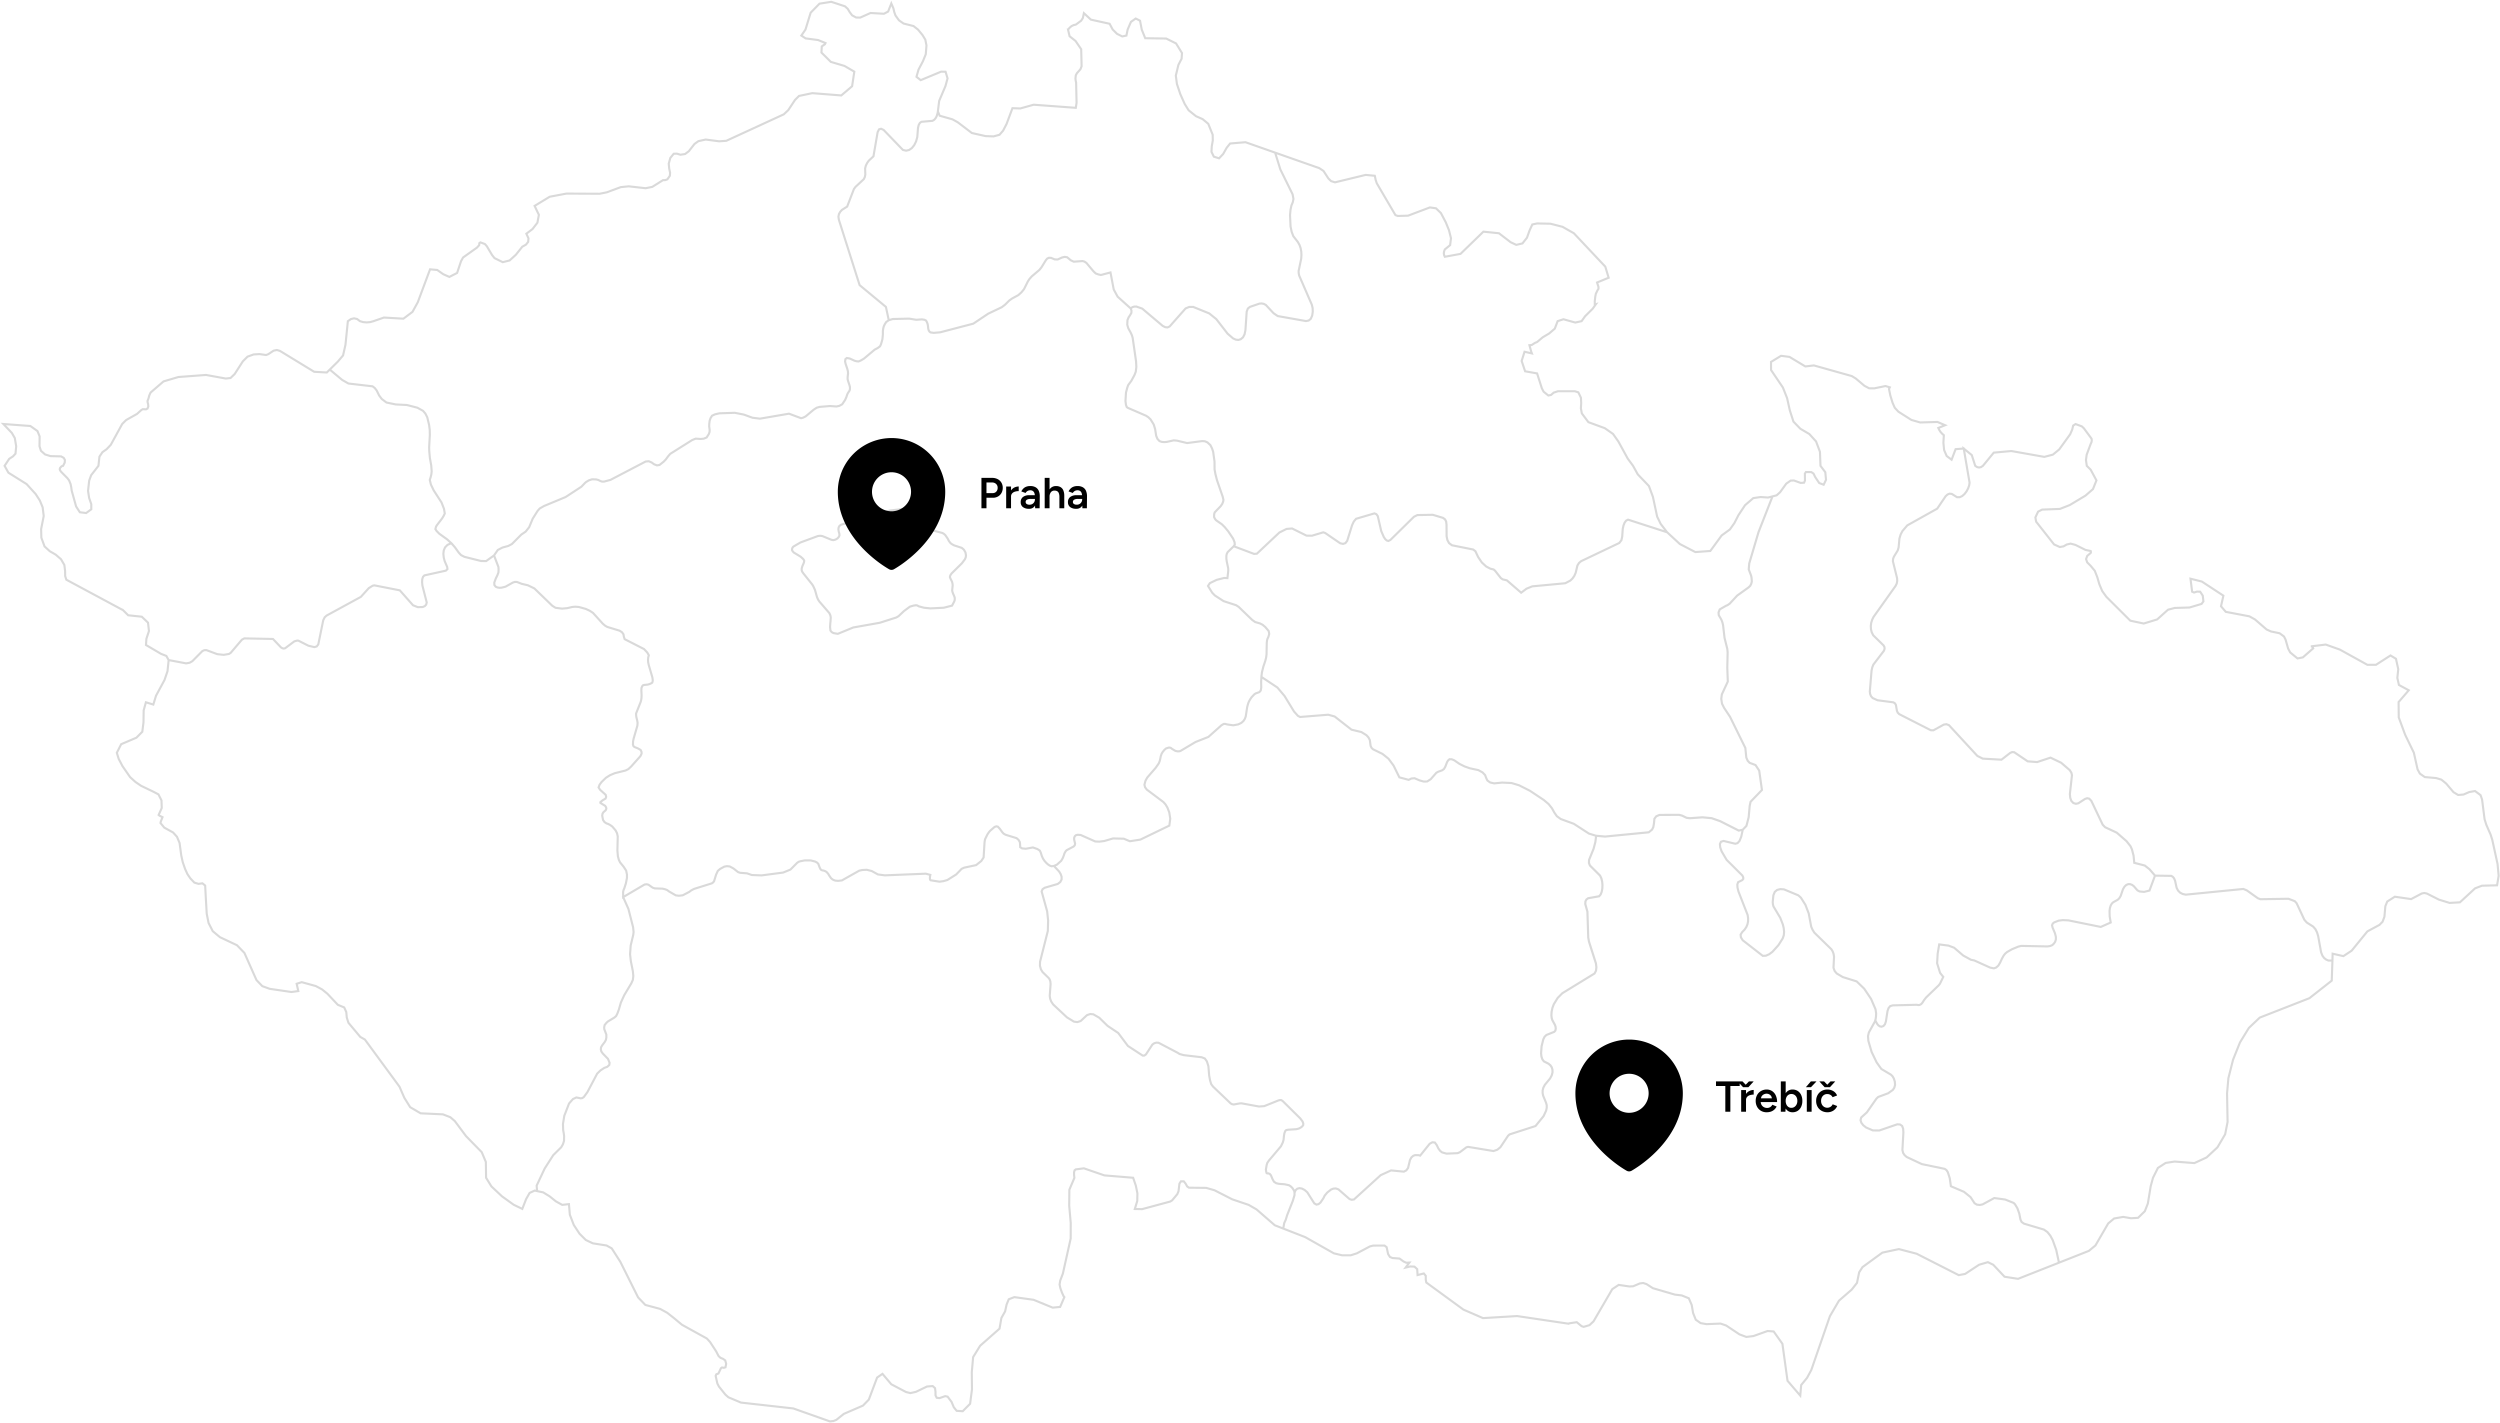 <svg xmlns="http://www.w3.org/2000/svg" xmlns:xlink="http://www.w3.org/1999/xlink" width="1267.636" height="721.428" viewBox="0 0 1267.636 721.428">
  <defs>
    <clipPath id="clip-path">
      <rect id="Rectangle_1" data-name="Rectangle 1" width="1267.636" height="721.428" fill="none" stroke="#d9d9d9" stroke-width="1"/>
    </clipPath>
  </defs>
  <g id="map" transform="translate(-326.182 -179.286)">
    <g id="Group_2" data-name="Group 2" transform="translate(326.182 179.286)">
      <g id="Group_1" data-name="Group 1" clip-path="url(#clip-path)">
        <path id="Path_1" data-name="Path 1" d="M808.986,423.607l-.415,3.2-.875,3.339-2.327,5.753-.034,1.509.482,1.255,5.148,5.131.658,1.4.407,1.659.157,1.789-.083,1.776-.312,1.622-.534,1.332-.744.9-5.6,1.007-.855.643-.515.959-.074,1.341,1.086,3.854.419,13.125.374,2.07,3.523,11.056.231,1.982-.2,1.731-.744,1.4-16.324,10-2.361,2.387-1.964,3.195-.692,1.838-.415,1.964-.11,1.784.144,1.377.324,1.074,1.32,2.42.309.876.119,1.073-.215.98-.575.618-3.948,1.58-.905.866-.674,1.332-.867,3.508-.271,3.606.188,1.624.461,1.382.773,1.053,2.331,1.19.975.811.69,1.038.37,1.228.009,1.377-.4,1.491-.835,1.565L783,549.836l-.784,1.474-.358,1.4-.016,1.336.25,1.285L783.6,559l.338,1.25-.009,1.329-.3,1.378-1.3,2.805-4.083,5.016-13.166,4.248-.764.693-3.87,5.783-1.558,1.273-1.941.684-12.907-2.126-.835.22-3.331,2.509-1.159.469-5.608.236-2.242-.631-.978-.781-.9-1.208-.822-1.718-.967-1.305-1.238-.115-1.386.762-4.831,6.013-.777-.235-1.764-.031-.987.37-.913.8-.728,1.352-.95,4.007-.921,1.229-1.213.626L705,593.275l-5.263,2.406L686.2,608l-1.16.159-1.09-.365-5.616-4.9-1.308-.476-1.27.075-1.185.476-1.961,1.554-1.3,1.578-.592,1.236-1.513,2.239-.979.8-1.061.229-1.093-.62-3.532-5.6-1.369-1.2-1.366-.71-1.274-.217-1.106.289-.856.789-.526,1.3-.173-1.008-.929-1.466-.842-.811-.9-.574-2.187-.473-2.961-.235-1.3-.295-1.16-.8-.7-1.272-.81-1.934-.58-.7-.641-.267h-.589l-.349-.124-.251-.722-.152-1.165.4-2.286.349-1.106.795-1.136,6.089-7.213.929-1.9.408-1.393.2-2.045.206-1.255.436-1.143.493-.486.983-.186,4.132-.266,1.275-.318.958-.508.786-.6.49-.679.033-.768-.35-1.02L658.95,566.9l-8.891-8.792-.694-.472-.638-.044-.784.176-7.263,2.913-2.667.191-8.829-1.618-.842.038-3.133.562-.872-.178-.694-.4-8.886-8.469-.93-1.23-.608-1.937-.466-2.543-.378-4.658-.752-2.42-1.046-1.487-1.607-.636-9.108-1.067-2.13-.591-.781-.52-9.836-5.159-1.164-.069-1.041.321-.941.673-3.272,4.993-.8.562-.815.035-7.516-4.91-4.934-6.587-5.377-3.591-4.186-4.1-3.014-1.752-1.612-.157-1.633.574-3.215,2.981-1.669.545-1.715-.236-3.549-2.165-7.023-6.575-.979-1.491-.535-1.445-.2-1.418.436-5.921-.123-1.386-.35-1-.526-.754-3.1-3.014-.817-1.383-.482-1.761.041-2.027,3.951-15.62.152-5.293-.5-4.69-2.788-10.069.472-1.14,1.078-.734,6.615-1.926,1.288-.988.665-1.283.013-1.358-.468-1.359-.773-1.285-2.665-2.856,1.509-.643,2.188-1.968.81-1.407.522-1.334.292-.97.609-1.087.522-.567L544.1,429l.522-.619.173-.793-.4-1.683-.119-.688.087-.762.32-.656.522-.492.872-.222,1.545.112,7.368,3.274,2.061.1,2.561-.326,4.412-1.3,5.436.133,3.1,1.285,5.341-.837,14.667-7.087.464-3.495-.493-3.158-.954-2.514-.958-1.575-1.057-1.2-8.441-6.334-.869-1.182-.32-1.255.551-2.084.9-1.593,4.264-4.922,1.567-2.242.464-1.161.289-1.157.234-1.26.408-1.224.609-1.018.793-.964.781-.713.235-.12,1.274-.4.58.031.436.149.7.538,1.624.973,1.015.211.872.006.665-.178,7.669-4.56,6.508-2.566,6.674-5.954,1.13-.644.708-.016,1.016.284,3.075.437,2.521-.459,1.6-.777,1.073-.98.7-1.079.444-1.214.715-4.646.3-1.214.379-1.17.316-.689.58-1.013.669-.989,1.391-1.479.609-.418,1.944-.7.7-.788.259-1.464-.058-3.061.144-2.4,8.1,5.384,3.6,4.264,4.824,7.888,1.982,2.208,1.089.582,14.263-1.154,3.274.9,8.536,6.688,5.017,1.2,2.6,1.63,1,1.121.674,1.324.4,2.921.456,1,.719.719,4.844,2.367,3.051,2.44,2.562,3.463,2.947,5.99,4.737,1.268,1.341-.68,1.628-.149,2.549,1.106,2.06.576,1.743-.023,1.826-1.151,2.882-3.284.9-.5,2.09-.759.867-.659.67-1.137.9-2.335.436-.748.786-.718,1.131.015,1.274.525,2.623,1.795,2.524,1.278,2.784.989,4.305.919,2.089,1.151,1.332,1.354.551,1.481.609,1.278,1.393,1,2.04.464,4.034-.4,4.815.225L769.907,398l5.51,2.78,7.031,4.679,2.439,2.061,1.682,2.105,1.187,2.149,1.317,1.905,2,1.435,6.587,2.409,7.668,4.962ZM534.053,438.893l2.665,2.856.773,1.285.468,1.359-.013,1.358-.665,1.283-1.288.988-6.615,1.926-1.078.734-.472,1.14,2.788,10.069.5,4.69-.152,5.293-3.951,15.62-.041,2.027.482,1.761.817,1.383,3.1,3.014.526.754.35,1,.123,1.386-.436,5.921.2,1.418.535,1.445.979,1.491,7.023,6.575,3.549,2.165,1.715.236,1.669-.545,3.215-2.981,1.633-.574,1.612.157,3.014,1.752,4.186,4.1,5.377,3.591,4.934,6.587,7.516,4.91.815-.035.8-.562,3.272-4.993.941-.673,1.041-.321,1.164.069,9.836,5.159.781.52,2.13.591,9.108,1.067,1.607.636,1.046,1.487.752,2.42.378,4.658.466,2.543.608,1.937.93,1.23,8.886,8.469.694.4.872.178,3.133-.562.842-.038,8.829,1.618,2.667-.191,7.263-2.913.784-.176.638.044.694.472,8.891,8.792,1.187,1.579.35,1.02-.033.768-.49.679-.786.6-.958.508-1.275.318-4.132.266-.983.186-.493.486-.436,1.143-.206,1.255-.2,2.045-.408,1.393-.929,1.9-6.089,7.213-.795,1.136-.349,1.106-.4,2.286.152,1.165.251.722.349.124h.589l.641.267.58.7.81,1.934.7,1.272,1.16.8,1.3.295,2.961.235,2.187.473.9.574.842.811.929,1.466.173,1.008v1.171l-.9,2.981-2.854,7.214-.694,2.281L650.816,620l-.464,2.694-.013.07h0l-4.292-1.672-9.245-8.036-4.023-2.312-8.317-2.812-8.994-4.6-4.177-1.193-8.761-.1-.929-.649-.773-1.415-.948-1.179-1.431.015-.754,1.164-.464,3.831-.619,1.5-2.591,3.123-.968.618-14.273,3.857-3.714-.073,1.239-4.064.077-3.872-.793-3.875L574.214,597,559.651,595.8l-10.406-3.582-4.1.531-.6.472-.29.958v1.327l.174,1.548-2.553,6.011-.078,8.115.774,8.714-.02,7.87-3.964,17.813-1.354,3.582-.31,1.983.368,1.791.812,2.246.832,1.834.405.515L537.2,662.5l-3.791.353-9.67-3.977-9.767-1.349-2.824,1.086-1.1,2.7-.754,3.447-1.877,3.329-.948,5.425-9.843,8.676-3.54,5.756L492.4,695.6l.1,8.655-.948,7.356-.849.851-2.9,2.913-3.075-.2-1.469-1.849-1.1-2.661-2.011-2.669-1.219-.27-2.862,1-1.451-.162-.6-1.191-.019-1.887-.232-1.806-1.2-1.061-2.882.234-5.61,2.706-2.8.629-2.2-.541-7.466-3.92-4.487-5.3-2.726,1.888-4.2,11.168-2.959,3.049-9.728,4.2-3.772,3.031-1.47.585-1.8.2-18.567-6.576L375.371,711l-6.363-2.676-1.566-1.4-3.23-4.037-.812-1.552-.871-3.864.349-.818,1.063-.4,1.256-2.65.561-.409.91.176.85-.264.349-1.772-.483-1.727-1.122-.791-1.3-.527-.948-.894-1.2-2.328-3.113-4.79-1.644-1.787-12.591-6.948-4.1-3.417-3.4-2.67-3.559-1.951-7.524-2.025-3.655-3.8L314.2,639.616l-4.352-6.8-2.63-1.471-6.973-1.1-3.54-1.677-3.191-3.191-2.921-4.442-1.992-5.18-.464-5.389-3.4.383-3.192-1.766-3.172-2.548-3.287-2.018-3.085-.656-.009-.079-.23-2.669,4.071-8.68,4.349-6.791,4.034-3.992.88-1.519.542-1.691.058-2.456-.177-1.418-.308-1.652-.1-3.085.675-4.145,2.409-6.235,1.973-2.237,1.74-.83,2.262.459.813-.163.724-.531,1.809-2.477,4.934-9.354,1.682-1.648,1.941-1.268,1.521-.554,1.015-.946.144-1.073-.815-2.013-2.618-2.694-.753-1.051-.262-1.008.114-1.108.67-1.12,1.2-1.568.579-1.068.235-1.117V524.39l-1.044-2.74-.058-.936.231-1.118.9-1.133.753-.7,3.252-1.957.9-.769.636-1.244.757-2.017,1.044-3.61,1.682-3.7,3.606-6.044.786-1.766.23-1.932-.23-2.449-1.017-5.065-.407-3.542.321-4.436,1.3-5.4.177-1.435-.264-2.454-2.376-9.32-2.652-5.933,10.859-6.388,1.073-.133.88.225,2.175,1.516,1.044.351,3.919.143,1.246.281,1.044.387,1.057.776,3.392,1.956,1.567.187,1.946-.221,3.346-1.745,1.015-.772,1.418-.732,9.034-2.827.609-.478.464-.551,1.015-3.323.9-1.967,1.216-1.014,2.089-1.131,1.337-.237,1.431.162,1.883,1.029,2.295,1.819,1.1.364,3.478.275,2.419.85,4.962.186,10.918-1.437,3.713-1.521,3.375-3.4.786-.538.9-.289,2.237-.424,3,.023,2.233.58.987.53.609.639.694,1.885.379.754.407.431.522.21.723.12.9.341.665.47.786.931.374.672.9,1.318.414.4.466.358.55.291.844.3,1.423.127,1.912-.225,8.77-4.938,1.538-.341,2.323-.105,2.5.625L444.8,443.2l3.512.463,20.789-.842,2.29.618-.172.865-.058.8.087.732.32.326,4.45.715,2-.269,2.031-.595,4.47-2.817,2.734-2.832,1.279-.595,6.06-1.3,2.623-2.081L498.4,434.6l.464-7.561.116-.895.177-.821,1.16-2.372.781-1.165.58-.685,2.294-1.982.9-.315.724.162,1.023,1.092,1.337,1.834.609.628.987.567,5.538,1.7,1.028.879.638,1.091.115.773.087,1.865.958.6,1.887.178,3.6-.656,2.261.8,1.246.806.448.938.58,1.83.58,1.287.781,1.179.958,1.058.872.777.839.535.872.343ZM573,156.232l.378,1.125-.057,1.1-.58,1.042-.609.934-.148.152-.638,1.529-.115,2.326.495,1.755L573,168.513l.609,1.359.378,1.269,1.711,11.867.148,2.878-.292,2.41-.638,1.654-1.594,2.945-1.624,2.212-.495,1.42-.608,2.359-.264,4.319.264,1.939.4,1.092.493.364,9.263,4,1.164.769,1.16,1.125,1.6,2.595.694,2.312.523,3.36.641,1.558,1.01,1.12,1.078.418,1.361.128,1.315-.105,3.454-.772,1.711.134,5.115,1.226,7.659-1,1.362.1,1.258.537,1.538,1.41.844,1.7.551,1.656.694,5.007.029,3.96.436,2.405.811,3.113,2.873,8.31.379,1.632-.119.725-.231.664-.23.575-.786,1.162-3.046,3.171-.287.874-.058,1.511.461.92.522.678,2.989,2.081,1.431,1.421,1.8,2.178,2.463,3.675.728,1.824.115,1.206-.551.82-3.077,2.994-.436.859-.213.974v1.535l.213,1.47.7,3.3.058,1.009-.087,1.024-.349,3-1.666-.074-3.807.964-3.463,1.683-.909,1.418,2.148,3.447,1.361,1.385,4.383,2.844,6.36,2.076,1.308.857,6.826,6.587,1.509,1.083,2.468.707,1.3.674,1.366,1.128,1.751,2.09.259,1.435-.407,1.456-.493,1.046-.231.85-.114,1.255-.119,5.812-.21,1.593-.436,1.7-.93,2.754-.752,3-.264,2.326-.144,2.4.058,3.061-.259,1.464-.7.788-1.944.7-.609.418-1.391,1.479-.669.989-.58,1.013-.316.689-.379,1.17-.3,1.214-.715,4.646-.444,1.214-.7,1.079-1.073.98-1.6.777-2.521.459-3.075-.437-1.016-.284-.708.016-1.13.644-6.674,5.954-6.508,2.566L598.2,380.6l-.665.178-.872-.006-1.015-.211-1.624-.973-.7-.538-.436-.149-.58-.031-1.274.4-.235.12-.781.713-.793.964-.609,1.018-.408,1.224-.234,1.26-.289,1.157-.464,1.161-1.567,2.242-4.264,4.922-.9,1.593-.551,2.084.32,1.255.869,1.182,8.441,6.334,1.057,1.2.958,1.575.954,2.514.493,3.158-.464,3.495L577.9,425.532l-5.341.837-3.1-1.285-5.436-.133-4.412,1.3-2.561.326-2.061-.1-7.368-3.274-1.545-.112-.872.222-.522.492-.32.656-.087.762.119.688.4,1.683-.173.793L544.1,429l-3.6,1.914-.522.567-.609,1.087-.292.97-.522,1.334-.81,1.407-2.188,1.968-1.509.643-1.216.178-.872-.343-.839-.535-.872-.777-.958-1.058-.781-1.179-.58-1.287-.58-1.83-.448-.938-1.246-.806-2.261-.8-3.6.656-1.887-.178-.958-.6-.087-1.865-.115-.773-.638-1.091-1.028-.879-5.538-1.7-.987-.567-.609-.628-1.337-1.834-1.023-1.092-.724-.162-.9.315-2.294,1.982-.58.685-.781,1.165-1.16,2.372-.177.821-.116.895L498.4,434.6l-1.189,1.787-2.623,2.081-6.06,1.3-1.279.595-2.734,2.832-4.47,2.817-2.031.595-2,.269-4.45-.715-.32-.326-.087-.732.058-.8.172-.865-2.29-.618-20.789.842L444.8,443.2l-3.113-1.728-2.5-.625-2.323.105-1.538.341-8.77,4.938-1.912.225-1.423-.127-.844-.3-.55-.291-.466-.358-.414-.4-.9-1.318-.374-.672-.786-.931-.665-.47-.9-.341-.723-.12-.522-.21-.407-.431-.379-.754-.694-1.885-.609-.639-.987-.53-2.233-.58-3-.023-2.237.424-.9.289-.786.538-3.375,3.4-3.713,1.521-10.918,1.437-4.962-.186-2.419-.85-3.478-.275-1.1-.364-2.295-1.819-1.883-1.029L368.277,439l-1.337.237-2.089,1.131-1.216,1.014-.9,1.967-1.015,3.323-.464.551-.609.478-9.034,2.827-1.418.732-1.015.772-3.346,1.745-1.946.221-1.567-.187-3.392-1.956-1.057-.776-1.044-.387-1.246-.281-3.919-.143-1.044-.351-2.175-1.516-.88-.225-1.073.133-10.859,6.388-.029-2.627.235-1,.358-.8.81-2.517.551-2.8v-1.682l-.415-2.011-1.274-1.952-1.8-2.208-.638-1.326-.464-1.73-.259-2.967.172-7.145-.349-1.612-.724-1.43-1.653-1.948-1.249-.889-.93-.463-.839-.282-.938-.645-.757-1.043L305,413.383l.177-1.028.493-.747,1.1-.955.329-.762-.115-.712-.464-.752-2.418-1.48-.029-.388,1.131-.955,1.509-.884.3-.845-.242-1.038-2.846-2.571-.752-1.195.493-1.366,1.015-1.369,2.212-2.146,2.118-1.338,2.352-.985,5.482-1.367,1.435-.718,1.447-1.349,4.642-5.212.609-1.273-.029-.881-.464-.989-1.332-.777-1.83-.736-.464-.417-.26-.751.058-1.718.321-1.467,1.854-6.413.116-1.459-.2-1.235-.436-1.723-.115-1.019v-.81l2.352-5.921.2-.793.172-1.126.058-1.3-.115-2.507.058-1.253.408-.967.407-.427.551-.144,1.809-.178,1.015-.309.782-.368.464-.3.2-.517.09-.772-.2-1.413-1.826-6.212-.32-1.472-.058-1.231.115-1.262.291-1.022-.786-1.388-1.661-1.762-9.815-5.018-.407-1.315-.177-1.135-.782-1.067-1.187-.767-6.238-1.908-1.057-.589-1.274-1.1-4.9-5.413-1.628-1.085-2.027-.939-3.523-.992-1.855-.138-1.509.128-2.524.595-2.611.25L281.336,308l-1.653-1.039-9.087-8.789-3.252-1.58-3.084-.721-2.468-.963-1.073-.033-.958.3-3.8,2.125-2.031.508-.938.049-1.044-.138-.929-.39-.7-.9-.029-1.251.786-2.094.752-1.534.551-1.431.087-1.566-.087-1.265-2.232-5.833,1.941-2.788,2.36-1.221,2.9-.8,1.854-.953,4.8-4.825,2.175-1.479,1.8-2.261,1.8-4.324,2.5-3.975,1.044-1.179,2.183-1.255,10.949-4.553,8.006-5.234,1.752-1.841.638-.546,1.361-.832,1.6-.526,2.06.029,1.164.3,1.16.575.781.257h.93l3.289-.877,17.833-9.311,1.6-.138,1.509.653,1.218.906,1.422.531,1.3-.212,2.089-1.656,1.073-1.112,1.172-1.605,1.13-1.287,11.09-6.974,1.772-.71,2.524.167,1.567-.151,1.447-.592,1.115-1.725.379-1.092.056-.982-.242-1.864.038-1.243.2-1.619.437-1.272.781-1.256,1.451-.683,2.262-.531,7.816-.257,4.582.9,4.391,1.6,3.771.469,14.749-2.528,6.1,2.287.959-.228,1.361-.667,4.042-3.385,1.566-1.022,1.451-.426,5.279-.438,3.29.226,1.451-.309,1.476-.812,1.481-2.227.641-1.472.4-1.229.32-.679.9-1.351.172-.713v-1.093l-.262-.983-.7-2.086-.23-.948.028-1,.2-1.88-.087-1.152-.291-1.122-.869-2.6-.262-1.185.177-1.167.694-.577,1.509.274,2.475,1.133L434,183l.987.09,1.1-.471,1.624-.955,5.451-4.564,1.521-.811,1.189-.881.287-.584.292-.737.638-2.279.233-2.394v-1.8l.2-1.344.264-1.012.551-1.141.694-1.047,1.275-.9,2.031-.592,8.338-.2,3.549.579,2.871-.2,1.307.2.84.427.378.721.349.86.144.713.115.844.087.95.233.837.436.684.522.378,1.624.22,3.257-.281,16.78-4.383,7.583-5.077,6.854-3.262,1.653-1.262,2.2-2.189,1.423-.989,3.112-1.69,1.567-1.4L518.9,146.4l1.973-3.941.753-1.149,1.192-1.347,3.856-3.276,1.082-1.347,2.179-3.542.7-.852.9-.428,1.073.062,1.825.762,1.539.045,2.125-.975,1.366-.349,1.308.2,1.8,1.51,1.538.732,4.479-.321.958.276.987.67,3.565,4.248,1.135,1.082,1.39.517,1.259.275,4.844-1.294,1.652,8.645,1.974,3.639ZM422.179,273.7l-.929-.177-4.651-1.907-1.1-.142-1.131.142-8.861,3.266-3.541,2.075-.432.481-.2.452-.058.39-.038.456.3.541.58.679,3.451,2.1,1.073.949.493.551.291.58-.087.679-.233.692-.522,1.166-.26.739-.176.708v.8l.2.663.58.867,4.614,5.788.5.846.844,1.849.987,3.478.4,1.008.407.758.464.679,5.05,5.846.493,1.126.2,1.039-.116,2.03-.115.885-.119,1.957.177,1.683.26.463.329.333.484.362.618.262,2.06.354,7.845-3.217,13.441-2.391,8.364-2.67,1.131-.651,2.755-2.6,3.018-2.242,1.83-.54,1.254-.183.493.061.379.166.55.33,2.64.707,3.249.333,6.8-.333L482.4,306.9l1.1-2.089.23-.65.058-.736-.058-.639-.345-.941-.407-.88-.379-1.039-.143-.747.259-2.6-.116-.958-.2-.807-.872-1.76-.2-.564.029-.474.23-.589.58-.836,5.205-5.144,1.567-2.079.432-1.057.09-.926-.262-1.461-.811-1.4-1.073-.91-3.926-1.283-1.279-.714-.638-.59-.665-.882-.638-1.267-1.25-1.8-.694-.59-.7-.408-4.388-1.167-1.393-.679L470.928,267l-.64-1.87-.811-1.1-2.323-1.674-2.985-3.139-.97-.709-1.189-.5-2.031-.394-9.235,1.072-24.621,7.184-.782.559-.436.786-.144.965.173,1.132.291,1.039.087.891-.264.724-.752.866-1.044.6ZM883.32,420.533l-2.032.447-9.379-4.759-4.378-1.536-4.672-.436-6.308.458-1.71-.2-2.332-1.133L851.091,413l-9.992.038-1.624.679-.958,1.263-.231,2.425-.349,1.888-.609,1.181-1.653,1.369-22.182,2.164-4.508-.4-3.655-1.126-7.668-4.962-6.587-2.409-2-1.435-1.317-1.905-1.187-2.149-1.682-2.105-2.439-2.061-7.031-4.679-5.51-2.78-3.782-1.141-4.815-.225-4.034.4-2.04-.464-1.393-1-.609-1.278-.551-1.481-1.332-1.354-2.089-1.151-4.305-.919-2.784-.989-2.524-1.278-2.623-1.795-1.274-.525-1.131-.015-.786.718-.436.748-.9,2.335-.67,1.137-.867.659-2.09.759-.9.5-2.882,3.284-1.826,1.151-1.743.023-2.06-.576-2.549-1.106-1.628.149-1.341.68-4.737-1.268-2.947-5.99-2.562-3.463-3.051-2.44-4.844-2.367-.719-.719-.456-1-.4-2.921-.674-1.324-1-1.121-2.6-1.63-5.017-1.2-8.536-6.688-3.274-.9L658.86,363.36l-1.089-.582-1.982-2.208-4.824-7.888-3.6-4.264-8.1-5.384.264-2.326.752-3,.93-2.754.436-1.7.21-1.593.119-5.812.114-1.255.231-.85.493-1.046.407-1.456-.259-1.435-1.751-2.09-1.366-1.128-1.3-.674-2.468-.707-1.509-1.083-6.826-6.587-1.308-.857-6.36-2.076-4.383-2.844-1.361-1.385-2.148-3.447.909-1.418,3.463-1.683,3.807-.964,1.666.074.349-3,.087-1.024-.058-1.009-.7-3.3-.213-1.47V281.61l.213-.974.436-.859,3.077-2.994,10.317,3.894,1.438-.112,11.4-10.732,3.617-1.815,2.846-.225,7.3,3.618,2.755.035,5.728-1.71.974.324,7.612,5.213,1.442.324,1.2-.39.909-1.147,2.472-7.928.864-1.854,1.18-1.418,9.3-2.734.979.408.719.972,1.731,7.533,1.312,3.056.736,1.081.773.692.786.247,1.064-.52,11.917-11.739,1.755-.879,7.809-.138,5.189,1.559,1.037.769.55,1.1.193,1.565.05,5.927.39,1.872.847,1.565,1.476,1.1,10.756,2.154,1.131.866,1.39,2.941,1.859,2.759,2.221,2.04,2.121,1.121,1.637.384.719.619,2.961,3.756.884.621,2.159.516,7.253,6.272,2.719-2.047,2.9-1.179,16.723-1.572,2.566-1.351,1.11-1.051.93-1.322.7-1.6.871-3.658.786-1.278,1.068-.919,19.359-9.236,1.093-1.4.4-1.813.284-3.966.382-1.728.564-1.418.761-1.01.975-.5,19.812,6.4,6.441,5.956,7.851,4.086,7.6-.557,5.763-7.887,4.159-3.016,2.282-3.243,2.031-3.954,3.365-5.1,4.2-3.609,3.713-.544,3.752.256,2.276-.581-7.088,18.122-4.7,15.842-.262,3.059,1.193,3.148.23,1.031.144,1.966-.289,1.146-.522,1.038-.842.806-5.753,4.125-3.828,4.131-1.135.767-.694.269-3.2,1.851-.612,1.564.119,1.385L872.469,314l.522,1.336.349,1.428.757,6.493,1.39,5.558.177,1.76-.177,7.836.264,6.978-3.026,6.523-.292,2.29.387,2.451,1.073,2.113,2.99,4.518,7.755,15.779.493,4.87.7,1.623.958,1.033,3.018,1.151,1.859,2.812,1.39,9.821-5.773,5.994-.436,2.061-.522,5.794-1.131,4.357Zm0,0-.753,3.508-.88,2.175-1.012,1.111-1.138.31-5.946-1.427-1.328.426-.522,1.149.156,1.679.708,2.023,2.541,4.31,7.986,7.959.444.924.008.786-.5.615-2.105,1.038-.408,1.185.1,1.621.486,1.938,4.646,11.9.238,1.632-.016,1.556-.287,1.48-.576,1.4-.884,1.328-1.213,1.251-.823,1.283.148,1.4.914,1.474,10.176,7.917,1.6-.077,1.662-.738,1.653-1.245,3.018-3.349,2.179-3.425.555-1.618.144-1.77-.19-1.846-.443-1.846-1.324-3.389-3.413-5.719-.28-1-.123-1.228.336-3.443.7-1.728,1.205-1.007,1.587-.4,1.843.1,7.3,3.039,1.328,1.19,2.289,3.639,1.669,4.353,1.259,6.71.633,1.467.938,1.543,8.692,8.482.625,1.048.452,1.238.247,1.454-.284,5.615.571,1.6,1.066,1.294,3.117,1.83,7,2.184,3.807,3.679,3.512,5.236,2.228,5.189.325,2.086-.074,1.639-.206,1.349-.147.51-.182.63-3.075,5.551-.44,1.855.169,2.4,1.653,5.617,2.541,5.311,2.394,3.348,4.909,2.918.79.818.654,1.138.488,1.565.116,1.666-.378,1.39-.773,1.145-2.336,1.672-5.07,1.885-.909.88-4.848,6.949-2.853,2.574-.341,1.344.412,1.344.994,1.268,1.415,1.117,3.425,1.481,3.252.044,9.121-3.138,1.406.094,1.061.722.518,1.425.123,1.934-.493,8.866.37,1.511.752,1.1,1.024.909,7.7,3.613,11.579,2.406.892.609.711,1.11.963,2.995.592,4.111,6.628,2.818,3.348,2.706,2.022,3.1,1.209.717,1.382.153,1.464-.279,5.946-3.231,5.518.746,4.3,1.727.708.708,1.225,2.054.929,2.654.585,2.953.567,1.261,1.2.866,10.14,3.019,1.776,1.26,1.456,1.8,1.225,2.263,1.792,5.038,1.39,6.424-20.761,8.194-6.847-1.072-5.725-6.066-2.726-1.323-4.448,1.308-3.432,2.258-3.648,2.4-3.248.618-21.353-10.859-8.994-2.351-8.375,1.794L944.049,642.3l-1.7,2.643-1.1,5.361-2.689,3.42-6.441,5.592-4.6,7.863-9.458,27.348-2.146,3.944L912.95,702.1l-.464,5.375-6.461-7.533-2.591-18.756L899,674.94l-3.075-.235-7.195,2.564-3.6.441-3.443-1.29-6.769-4.5-2.862-.982-7.118.292-2.979-.527-2.455-1.731-1.354-3.358-.7-4.078-1.47-3.419-3.577-1.452-3.462-.412-11.179-3.259-3.192-2.055-1.721-.587-1.721.235-3.385,1.438-1.934.089-5.395-.793-3.25,2.173-9.5,16.314-2.051,1.92-2.94.866-1.044-.338-2.475-2.023-3.887.586-.213.191L768.9,667.125l-17.291,1.042-9.921-4.312-18.82-13.737-.27-1.41V646.74l-.987-1.219-3.172.822-.193-3-1.393-1.278-2.108-.089-2.36.559L714.3,640l-1.566.1-1.392-.631-2.05-1.5-3.579-.265-1.277-.544-.928-1.455-.754-3.5-1.083-.825-5.725.015-1.624.4-6.654,3.527-3.152,1H680.2l-4.2-1-14.524-8.218-11.141-4.343.013-.07.464-2.694.782-1.708.694-2.281,2.854-7.214.9-2.981v-1.171l.526-1.3.856-.789,1.106-.289,1.274.217,1.366.71,1.369,1.2,3.532,5.6,1.093.62,1.061-.229.979-.8,1.513-2.239.592-1.236,1.3-1.578,1.961-1.554,1.185-.476,1.27-.075,1.308.476,5.616,4.9,1.09.365L686.2,608l13.536-12.319L705,593.275l6.484.626,1.213-.626.921-1.229.95-4.007.728-1.352.913-.8.987-.37,1.764.031.777.235,4.831-6.013,1.386-.762,1.238.115.967,1.305.822,1.718.9,1.208.978.781,2.242.631,5.608-.236,1.159-.469,3.331-2.509.835-.22,12.907,2.126,1.941-.684,1.558-1.273,3.87-5.783.764-.693,13.166-4.248,4.083-5.016,1.3-2.805.3-1.378.009-1.329L783.6,559l-1.5-3.677-.25-1.285.016-1.336.358-1.4.784-1.474,2.62-3.167.835-1.565.4-1.491-.009-1.377-.37-1.228-.69-1.038-.975-.811-2.331-1.19-.773-1.053-.461-1.382-.188-1.624.271-3.606.867-3.508.674-1.332.905-.866,3.948-1.58.575-.618.215-.98-.119-1.073-.309-.876-1.32-2.42-.324-1.074-.144-1.377.11-1.784.415-1.964.692-1.838,1.964-3.195,2.361-2.387,16.324-10,.744-1.4.2-1.731-.231-1.982-3.523-11.056-.374-2.07-.419-13.125-1.086-3.854.074-1.341.515-.959.855-.643,5.6-1.007.744-.9.534-1.332.313-1.622.083-1.776-.157-1.789-.407-1.659-.658-1.4-5.148-5.131-.482-1.255.034-1.509,2.327-5.753.875-3.339.415-3.2,4.508.4,22.182-2.164,1.653-1.369.609-1.181.349-1.888.231-2.425.958-1.263,1.624-.679,9.992-.038,1.418.368,2.332,1.133,1.71.2,6.308-.458,4.672.436,4.378,1.536,9.379,4.759ZM844.967,269.706l-19.812-6.4-.975.5-.761,1.01-.564,1.418-.382,1.728-.284,3.966-.4,1.813-1.093,1.4-19.359,9.236-1.068.919-.786,1.278-.871,3.658-.7,1.6-.93,1.322-1.11,1.051-2.566,1.351-16.723,1.572-2.9,1.179-2.719,2.047-7.253-6.272-2.159-.516-.884-.621-2.961-3.756-.719-.619-1.637-.384-2.121-1.121-2.221-2.04-1.859-2.759-1.39-2.941-1.131-.866L735.874,276.3l-1.476-1.1-.847-1.565-.39-1.872-.05-5.927-.193-1.565-.55-1.1-1.037-.769-5.189-1.559-7.809.138-1.755.879L704.66,273.594l-1.064.52-.786-.247-.773-.692-.736-1.081-1.312-3.056-1.731-7.533-.719-.972-.979-.408-9.3,2.734-1.18,1.418-.864,1.854-2.472,7.928-.909,1.147-1.2.39-1.442-.324-7.612-5.213-.974-.324-5.728,1.71-2.755-.035-7.3-3.618-2.846.225-3.617,1.815-11.4,10.732-1.438.112-10.317-3.894.551-.82-.115-1.206-.728-1.824-2.463-3.675-1.8-2.178-1.431-1.421-2.989-2.081-.522-.678-.461-.92.058-1.511.287-.874,3.046-3.171.786-1.162.23-.575.231-.664.119-.725-.379-1.632-2.873-8.31-.811-3.113-.436-2.405-.029-3.96-.694-5.007-.551-1.656-.844-1.7-1.538-1.41-1.258-.537-1.362-.1-7.659,1-5.115-1.226-1.711-.134-3.454.772-1.315.105-1.361-.128-1.078-.418-1.01-1.12-.641-1.558-.523-3.36-.694-2.312-1.6-2.595-1.16-1.125-1.164-.769-9.263-4-.493-.364-.4-1.092-.264-1.939.264-4.319.608-2.359.495-1.42,1.624-2.212,1.594-2.945.638-1.654.292-2.41-.148-2.878-1.711-11.867-.378-1.269L573,168.513l-1.274-2.323-.495-1.755.115-2.326.638-1.529.148-.152.609-.934.58-1.042.057-1.1L573,156.232l.432-.4.559-.319.8-.233,1.066-.026,2.989,1.058,10.346,8.736,1.27.655,1.169.136,1.09-.481,8.1-9.153,1.825-.757,2.011-.019,8.158,3.31,3.586,2.9,5.723,7.377,2.8,2.409,1.361.614,1.3.146,1.22-.372,1.115-.936.811-1.57.427-2.084.638-9.374.587-1.572,1.044-.844,4.824-1.656,1.106-.092,1.077.195,1.061.556,3.919,4.2,2.126,1.446,14.333,2.539,1.357-.275,1.061-.869.715-1.629.3-1.972-.074-1.82-.4-1.717-6.414-14.775-.238-1.13-.058-1.166,1.317-6.289.114-1.795-.082-1.781-.321-1.731-.567-1.639-.851-1.51-2.307-2.969-.842-2.247-.547-2.662-.267-5.744.242-2.664.477-2.253.687-1.626.334-1.668-.432-2.331L648.86,85.722l-2.65-8.515,22.407,7.869,2.128,1.421L673.22,90.3l1.373,1.344,1.973.626,15.55-3.774,4.642.443.407,2.017.6,1.8,9.458,16.138,1.2.427,5.184-.152,11.082-4.182,3.094.443,2.514,2.441,2.436,4.639,1.626,4,1.024,4.071-.426,3.507-2.687,2.194-.368.96-.154.945.134.93.388.884,7.948-1.464,11.6-11.266,7.892.808,5.918,4.544,2.843,1.342,3.153-.732,2.282-2.882,1.353-3.766,1.373-2.96,2.417-.518,6.789.137,6.112,1.572,5.744,3.264,15.936,16.932,1.7,5.62-5.879,2.42.715,2.223v.974l-.522.821-.812,1.7-.29,1.491-.252,2.267.02,1.735.522-.168-1.605,2.252-3.849,3.816-1.76,2.478-3.211.714-6-1.672-2.94.958-1.45,3.8-2.805,2.416-3.287,1.961-2.882,2.415-1.024.409-1.722,1.095-1.141.105.909,3.265.349.9-3.733-.85-1.47,4.661,1.76,5.251,6.073,1.077,2.418,7.569.89,1.7,2.4,1.941,1.373-.3,1.334-1.167,2.185-.712h8.529l1.78.561,1.314,2.728.135,2.729-.154,2.667.483,2.561,3.326,4.438,8.336,3.058,4.159,2.922,2.689,3.8,4.757,8.685,2.708,3.689,2.38,4.309,5.666,5.925,2.031,5.529,2.128,9.965,1.76,3.651ZM646.21,77.206l2.65,8.515,6.217,12.629.432,2.331-.334,1.668-.687,1.626-.477,2.253-.242,2.664.267,5.744.547,2.662.842,2.247,2.307,2.969.851,1.51.567,1.639.321,1.731.082,1.781-.114,1.795-1.317,6.289.058,1.166.238,1.13,6.414,14.775.4,1.717.074,1.82-.3,1.972-.715,1.629-1.061.869-1.357.275-14.333-2.539-2.126-1.446-3.919-4.2-1.061-.556-1.077-.195-1.106.092-4.824,1.656-1.044.844-.587,1.572-.638,9.374-.427,2.084-.811,1.57-1.115.936-1.22.372-1.3-.146-1.361-.614-2.8-2.409-5.723-7.377-3.586-2.9-8.158-3.31-2.011.019-1.825.757-8.1,9.153-1.09.481-1.169-.136-1.27-.655-10.346-8.736-2.989-1.058-1.066.026-.8.233-.559.319-.432.4-6.653-5.992-1.974-3.639-1.652-8.645-4.844,1.294-1.259-.275-1.39-.517-1.135-1.082-3.565-4.248-.987-.67-.958-.276-4.479.321-1.538-.732-1.8-1.51-1.308-.2-1.366.349-2.125.975-1.539-.045-1.825-.762-1.073-.062-.9.428-.7.852-2.179,3.542-1.082,1.347-3.856,3.276-1.192,1.347-.753,1.149L518.9,146.4l-1.337,1.661-1.567,1.4-3.112,1.69-1.423.989-2.2,2.189-1.653,1.262-6.854,3.262-7.583,5.077-16.78,4.383-3.257.281-1.624-.22-.522-.378-.436-.684-.233-.837-.087-.95-.115-.844-.144-.713-.349-.86-.378-.721-.84-.427-1.307-.2-2.871.2-3.549-.579-8.338.2-2.031.592-1.447-6.749-13.335-11.041L425,111.21l-.222-1.556.289-1.349.649-1.142.864-.934,2.632-1.662,3.424-8.908.786-1.064,4.223-3.944.515-1.046.255-1.258-.1-3.126.383-1.479.661-1.319.818-1.141,2.369-2.218,2.105-12.213.712-1.445,1.044-.309,1.3.6,9.769,10.143,1.6.38,1.538-.348,1.4-.969,1.2-1.492.945-1.909.613-2.223.35-4.582.362-1.526.58-1.009.769-.589,5.645-.492.913-.572.687-.807.493-.925.518-1.73.112-.787.909,2.22,6.5,1.838,2.669,1.485,7.156,5.45,6.944,1.561,4.062.153,3.016-.827,1.819-2.1,1.779-3.429,2.96-7.949,3.984.138,6.769-1.9,21.371,1.578.387-2.558-.232-10.3-.212-.844-.117-1.135.174-1.656.522-1.013,1.838-2.086.58-1.5-.212-8.626L545.029,20.6l-3.036-2.411-.792-3.364h.019l.851-1.014.948-.783,1.063-.507,1.064-.231,2.708-1.982.87-1.368.522-2.451L552.8,9.77l9.478,2.09,1.585,2.935,2.205,2.182,2.63,1.307,2.109-.431.619-3.026v-.031l1.682-3.887L575.529,9.2l2.185,1.107.871,4.518,1.76,4.363L591,19.357l4.99,2.488,3,4.868-.193,2.869L597.172,32.7l-1.315,5.461.561,4.218,1.741,5.228,2.2,4.9,1.993,3.218,3.732,3,3.385,1.5,2.843,2.359,2.243,5.556.058,2.877-.522,2.969L613.94,76.8l1.2,2.448,2.336.742.314.1,2.07-2.187,1.78-3.151,1.74-2.173,7.795-.658ZM250.153,281.45l2.232,5.833.087,1.265-.087,1.566-.551,1.431-.752,1.534-.786,2.094.029,1.251.7.9.929.39,1.044.138.938-.049,2.031-.508,3.8-2.125.958-.3,1.073.033,2.468.963,3.084.721,3.252,1.58,9.087,8.789L281.336,308l3.348.423,2.611-.25,2.524-.595,1.509-.128,1.855.138,3.523.992,2.027.939,1.628,1.085,4.9,5.413,1.274,1.1,1.057.589,6.238,1.908,1.187.767.782,1.067.177,1.135.407,1.315,9.815,5.018,1.661,1.762.786,1.388-.291,1.022-.115,1.262.058,1.231.32,1.472,1.826,6.212.2,1.413-.09.772-.2.517-.464.3-.782.368-1.015.309-1.809.178-.551.144-.407.427-.408.967-.058,1.253.115,2.507-.058,1.3-.172,1.126-.2.793-2.352,5.921v.81l.115,1.019.436,1.723.2,1.235-.116,1.459-1.854,6.413-.321,1.467L320.6,377.4l.26.751.464.417,1.83.736,1.332.777.464.989.029.881-.609,1.273-4.642,5.212-1.447,1.349-1.435.718-5.482,1.367-2.352.985-2.118,1.338-2.212,2.146-1.015,1.369-.493,1.366.752,1.195,2.846,2.571.242,1.038-.3.845-1.509.884-1.131.955.029.388,2.418,1.48.464.752.115.712-.329.762-1.1.955-.493.747L305,413.383l.436,2.225.757,1.043.938.645.839.282.93.463,1.249.889,1.653,1.948.724,1.43.349,1.612-.172,7.145.259,2.967.464,1.73.638,1.326,1.8,2.208,1.274,1.952.415,2.011v1.682l-.551,2.8-.81,2.517-.358.8-.235,1,.029,2.627,2.652,5.933,2.376,9.32.264,2.454-.177,1.435-1.3,5.4-.321,4.436.407,3.542,1.017,5.065.23,2.449-.23,1.932-.786,1.766-3.606,6.044-1.682,3.7-1.044,3.61-.757,2.017-.636,1.244-.9.769-3.252,1.957-.753.7-.9,1.133L306,520.713l.058.936,1.044,2.74v1.584l-.235,1.117-.579,1.068-1.2,1.568-.67,1.12-.114,1.108.262,1.008.753,1.051,2.618,2.694.815,2.013-.144,1.073-1.015.946-1.521.554-1.941,1.268-1.682,1.648-4.934,9.354-1.809,2.477-.724.531-.813.163-2.262-.459-1.74.83-1.973,2.237-2.409,6.235-.675,4.145.1,3.085.308,1.652.177,1.418-.058,2.456-.542,1.691-.88,1.519-4.034,3.992-4.349,6.791L271.757,601l.23,2.669.009.079h0l-1.206-.256-2.592,1.192-1.779,3.137-1.934,4.963-4.371-2.106-5.918-4.255-5.377-5.054L246.127,597l-.117-8.006-2.089-4.969-7.949-8.116-5.686-7.633L228,566.3l-3.752-1.449-11.315-.531-5.3-3.1-2.979-4.8-2.455-5.632-17.523-23.871-2.321-1.318-.039-.03v-.015l-5.976-7.126-.851-2.669-.252-2.771-1.044-2.342-3.249-1.349-5.261-5.592-2.708-2.2-3.172-1.706-7.156-1.974-2.573.817.832,3.694-3.5.476-11.025-1.618-3.713-1.351-2.96-3.072L123.584,483l-3.772-3.908-8.626-4.073-3.655-3.048-2.128-4.164-.928-4.671-.542-9.451-.251-4.855L102.29,447.7l-1.973.284-2.109-.64-2.03-2.13-1.471-2.16-1.179-2.578-1.2-3.458-.754-3.384-.87-6.4L89.389,424.1l-1.972-2.178-4.469-2.463-1.914-2.328.136-.7.889-2.269-1.489-.732-.483-.388,1.585-3.538-.136-3.84L79.99,402.6,77.4,401.241l-6.227-2.989-2.863-1.958-2.689-2.438-3.867-5.577-1.934-3.71-.929-3.053,2.205-4.356,7.736-3.294,2.979-3.024.6-4.764L72.5,360l1.141-4.092,3.752,1.155,1.373-4.484,4.313-7.995,1.509-4.442.58-5.643,8.858,1.678,1.769-.313,1.39-.791,5.074-5.128,1-.451,1.036-.048,5.518,2.056,3.274.351,2.672-.451.889-.58,5.65-6.644,1.241-.668,14.53.295,4.083,4.3.7.412.7.151.687-.163,4.659-3.487,1.484-.409.625.07,5.016,2.542,3.023.715,1.189-.344.806-1.023,2.521-12.295.741-1.477.994-.879,17.332-9.458,4.029-4.438,1.957-1.219.864-.186,12.911,2.532,6.69,7.569,2.414.95,2.524-.064,1.024-.461.707-.761.28-1.082-2.2-8.64-.156-1.7.087-1.47.374-1.162.723-.762,10.86-2.4.826-.787-.132-1.076-1.308-3.05-.452-1.787-.181-1.816.19-1.741.665-1.554,1.246-1.263,1.924-.86,1.74,1.946,2.038,2.834,1.189,1.275,1.715.865,8.412,2.118,2.591.023ZM475.209,56.262l-.112.787-.518,1.73-.493.925-.687.807-.913.572-5.645.492-.769.589-.58,1.009-.362,1.526-.35,4.582-.613,2.223-.945,1.909-1.2,1.492-1.4.969-1.538.348-1.6-.38L447.709,65.7l-1.3-.6-1.044.309-.712,1.445-2.105,12.213-2.369,2.218-.818,1.141-.661,1.319-.383,1.479.1,3.126-.255,1.258-.515,1.046-4.223,3.944-.786,1.064-3.424,8.908-2.632,1.662-.864.934-.649,1.142-.289,1.349L425,111.21l10.526,33.176,13.335,11.041,1.447,6.749-1.275.9-.694,1.047-.551,1.141-.264,1.012-.2,1.344v1.8l-.233,2.394-.638,2.279-.292.737-.287.584-1.189.881-1.521.811-5.451,4.564-1.624.955-1.1.471L434,183l-.988-.264-2.475-1.133-1.509-.274-.694.577-.177,1.167.262,1.185.869,2.6.291,1.122.087,1.152-.2,1.88-.028,1,.23.948.7,2.086.262.983v1.093l-.172.713-.9,1.351-.32.679-.4,1.229-.641,1.472L426.7,204.8l-1.476.812-1.451.309-3.29-.226-5.279.438-1.451.426-1.566,1.022-4.042,3.385-1.361.667-.959.228-6.1-2.287L384.975,212.1l-3.771-.469-4.391-1.6-4.582-.9-7.816.257-2.262.531-1.451.683-.781,1.256-.437,1.272-.2,1.619-.038,1.243.242,1.864-.056.982-.379,1.092-1.115,1.725-1.447.592-1.567.151-2.524-.167-1.772.71-11.09,6.974-1.13,1.287-1.172,1.605-1.073,1.112-2.089,1.656-1.3.212-1.422-.531-1.218-.906-1.509-.653-1.6.138-17.833,9.311-3.289.877h-.93l-.781-.257-1.16-.575-1.164-.3-2.06-.029-1.6.526-1.361.832-.638.546-1.752,1.841-8.006,5.234-10.949,4.553-2.183,1.255-1.044,1.179-2.5,3.975-1.8,4.324-1.8,2.261-2.175,1.479-4.8,4.825-1.854.953-2.9.8-2.36,1.221-1.941,2.788-3.977,2.848-2.591-.023-8.412-2.118-1.715-.865-1.189-1.275-2.038-2.834-1.74-1.946-2.179-1.991-3.923-2.818L221,269l-.58-.92.318-1.177.349-.641,2.71-3.538.752-1.223.638-1.313-.407-2.385-1.246-3.2-3.955-6.118-1.423-2.961-.58-2.359.437-1.368.349-1.444.173-1.543-.231-3.021-.67-3.736-.316-3.452-.058-1.952.345-6.348-.056-2.489-.318-2.529L216.3,211.4l-.958-1.894-1.189-1.385-2.882-1.585-5.279-1.362-5.695-.29-4.672-.97-2.38-1.779-1.366-1.821-1.225-2.507-.958-1.239-1.131-.87-12.225-1.425-3.191-1.823-6.279-5.251,4.082-4.033,2.65-3.143,1.218-5.36,1.219-11.989,1.548-1.078,1.567-.38,1.548.334,1.45,1.095,1.644.487,1.741.152,1.76-.137,1.7-.472h.019l.039-.03,5.279-1.824,9.865.577,4.6-3.451,2.689-4.883,6.227-16.7,3.636.335,3.036,2.133,3.114,1.385,3.925-2.01,1.992-5.97,1.046-1.874,7.02-5,1.121-1.22.117-1.067.522-.365,2.282.838,1.005,1.142,2.631,4.436,1.238,1.554,4.177,2.056,3.482-.867,3.172-2.9,3.249-4.068,1.856-1.052,1.122-1.387.174-1.785-1.083-2.364,3.114-2.364,2.494-3.233.736-3.983-2.167-4.533,7.659-4.641,8.49-1.6,16.807.092,3.606-.718L314.41,94.7l4.042-.412,8.587.962,3.365-.687,5.415-3.392,1.141-.031,1.083-.382,1.277-1.834.1-1.559-.444-2.079-.232-2.507.793-2.874,1.721-2.126,1.587-.06,1.818.55,2.36-.351,1.914-1.437,2.863-3.672,2.011-1.438,3.655-.8,6.847.887,3.6-.245,29.165-13.426,2.282-2.144,3.424-5.179,2.031-2.008,6.73-1.41,14.68,1.165,5.493-4.676,1.121-7.392-4.99-2.9-6.9-2.041-4.777-4.742.174-3.117,1.585-1.106.291-.6-3.733-1.52-6.325-.83-2.185-1.444,2.089-3.026,2.631-8.561,4.486-4.582,5.957-.946,6.963,2.285,1.412,1.292.987,1.652,1.219,1.622,2.03,1.107,2.07.046,5.242-2.33,6.788.385,2.128-1.107,1.624-4.113L452.677,4.1l.407,1.791.638,1.784,1.76,2.436,2.321,1.628,5.048,1.275,2.3,1.814,2.263,2.75,1.431,2.35.581,2.9-.349,4.467-1.45,3.576-2.244,4.267-1.024,3.62,2.146,1.7,10.347-4.31,2.263.046,1.005,3.359L479.038,43.5l-3.171,7.464Zm520.17,170.992,2.952,17.283-.185,1.362-.526,1.516-.8,1.515-1.028,1.362-1.189,1.053-1.3.591-1.349-.025-2.593-1.642-1.14-.147-1.035.414-.959.851-4.3,6.34-15.164,8.478-2.475,2.883-.918,1.774-.605,2.03-.4,4.442-.457,1.58-1.9,3.1-.428,1.042-.127,1.32,2.125,8.6.067,1.388-.231,1.31-.612,1.258L949.66,312.592l-.724,1.474-.484,1.577-.206,1.629.09,1.627.4,1.575.757,1.476,5.238,5.138.436.823.083.879-.333.98-5.375,7.046-.555,1.439-.358,1.641-.88,10.564.164,1.285.457,1.106.835.919,2.434,1.106,8.092,1.071.813.549.436.777.518,2.945.4.93.764.778,16.012,8.156,1.317.041,5.263-2.888,1.315-.211,1.316.5,14.391,15.58,2.755,1.387,9.486.522,4.351-3.385,1.007-.464,1.086.07,6.842,4.622,4.786.375,6.784-2.252,5.4,2.59,4.342,3.739.835,1.313.305,1.263-1.061,9.542.172,1.9.556,1.563,1.036,1.1,1.286.4,1.226-.26,3.421-2.21,1.077-.363,1.061.245,1.053,1.108,5.724,12.038,1.241,1.308,5.9,2.757,5,4.349,2.011,2.564.694,1.541.835,3.2.35,3.65,5.332,1.369,2.39,1.875,2.8,3.243-2.8,7.565-2.723.678-2.311-.222-1.077-.557-1.756-2.038-.941-.732-.987-.377-1,.006-.967.409-.892.838-.772,1.3-1.2,3.473-.687,1.138-.752.734-2.32,1.292-.683.633-.588.988-.4,1.3-.19,1.418.065,2.814.527,3.105-5.037,2.248-16.44-3.335-2.844-.121-2.118.275-2.271.9-.7.595-.345.841.267,1.16,1.221,2.906.464,1.843v1.279l-.378,1.189-.609.879-.813.808-1.14.468-1.336.2-13.327-.269-1.452.363-3.227,1.339-2.439,1.391-.958.792-.781.983-.9,1.6-.867,1.913-.929,1.592-1.16,1.023-1.106.388-1.924-.378-8.035-3.631-1.653-.329-3.955-2.16-4.614-3.96-2.882-1.085-1.167-.136-3.512-.458-.773,4.619-.291,4.917,1.509,4.909L985,495.146l-1.673,3.458-.638.808L976.3,505.59l-1.016,1.293-.9,1.41-.613.682-.838.415-.609.045-.756-.149-12.192.3-1.3.385L957.234,511l-.51,1.482-.822,5.274-.473,1.406-.786.914-.938.324-.83-.148-.724-.488-.6-.7-.831-1.487-.188-.461.147-.51.206-1.349.074-1.639-.325-2.086-2.228-5.189-3.512-5.236-3.807-3.679-7-2.184-3.117-1.83-1.066-1.294-.571-1.6.284-5.615-.247-1.454-.452-1.238-.625-1.048L919.6,472.69l-.938-1.543-.633-1.467-1.259-6.71-1.669-4.353-2.289-3.639-1.328-1.19-7.3-3.039-1.843-.1-1.587.4-1.205,1.007-.7,1.728-.336,3.443.123,1.228.28,1,3.413,5.719,1.324,3.389.443,1.846.19,1.846-.144,1.77-.555,1.618-2.179,3.425-3.018,3.349-1.653,1.245-1.662.738-1.6.077L883.3,476.565l-.914-1.474-.148-1.4.823-1.283,1.213-1.251.884-1.328.576-1.4.287-1.48.016-1.556-.238-1.632-4.646-11.9-.486-1.938-.1-1.621.408-1.185,2.105-1.038.5-.615-.008-.786-.444-.924-7.986-7.959-2.541-4.31-.708-2.023-.156-1.679.522-1.149,1.328-.426,5.946,1.427,1.138-.31,1.012-1.111.88-2.175.753-3.508,1.867-1.954,1.131-4.357.522-5.794.436-2.061,5.773-5.994-1.39-9.821L889.8,387.74l-3.018-1.151-.958-1.033-.7-1.623-.493-4.87-7.755-15.779-2.99-4.518-1.073-2.113-.387-2.451.292-2.29,3.026-6.523-.264-6.978.177-7.836-.177-1.76-1.39-5.558-.757-6.493-.349-1.428L872.469,314l-1.312-2.242-.119-1.385.612-1.564,3.2-1.851.694-.269,1.135-.767,3.828-4.131,5.753-4.125.842-.806.522-1.038.289-1.146-.144-1.966-.23-1.031-1.193-3.148.262-3.059,4.7-15.842,7.088-18.122,2.1-.536,1.76-1.572,3.114-4.336,2.243-1.556,1.644-.06,3.462,1.239,1.682-.12.464-1.073-.039-3.537.522-.8,2.746.045,1.122.771.87,1.769,1.992,2.992,2.263.861,1.2-2.493-.367-3.855-2.438-3.236-.271-7.108-1.972-5.251-3.4-3.753-4.564-2.68-3.5-3.62-1.838-5.68-1.392-6.245-2.128-5.366-6-8.874-.019-4.1,5.086-3.1,4.274.546,5.279,3.177,2.767,1.666,4.332-.516,19.225,5.4,2.051,1.259,4.352,3.67,2.4,1.274,2.572.03,5.706-1.182,2.185.667-.407.82.639,3.183,1.16,3.79,1.122,2.546,1.838,2,6.595,4.181,4.448,1.287,8.78-.257,3.869,1.651-3.443,1.393.522,1.106.658.984.774.847.85.742-.231,3.815.367,3.707,1.3,3.011,2.494,1.89,2.031-5.355Zm186.947,259.633-.346,10.161-4.411,3.466-6.923,5.436-25.181,9.846-5.513,5.232-4.506,7.347-3.5,8.735-2.379,9.4-.677,7.674.031,1.721.239,12.773-1.238,6.275-3.887,6.6-5.512,5.149-6.208,2.861-10.038-.782-4.526.708-3.925,2.536L1091.348,597l-1.16,4.229-1.451,8.823-1.528,3.9-3.443,3.37-3.577.206-3.946-.677-4.6.795-3.016,2.517-6.461,11.149-3.307,2.749-15.192,6-1.39-6.424-1.792-5.038-1.225-2.263-1.456-1.8-1.776-1.26-10.14-3.019-1.2-.866-.567-1.261-.585-2.953-.929-2.654-1.225-2.054-.708-.708-4.3-1.727-5.518-.746-5.946,3.231-1.464.279-1.382-.153-1.209-.717-2.022-3.1-3.348-2.706-6.628-2.818-.592-4.111-.963-2.995-.711-1.11-.892-.609-11.579-2.406-7.7-3.613-1.024-.909-.752-1.1-.37-1.511.493-8.866-.123-1.934-.518-1.425-1.061-.722-1.406-.094-9.121,3.138-3.252-.044-3.425-1.481-1.415-1.117-.994-1.268-.412-1.344.341-1.344,2.853-2.574,4.848-6.949.909-.88,5.07-1.885,2.336-1.672.773-1.145.378-1.39-.116-1.666-.488-1.565-.654-1.138-.79-.818-4.909-2.918-2.394-3.348-2.541-5.311L947,527.557l-.169-2.4.44-1.855,3.075-5.551.182-.63.188.461.831,1.487.6.7.724.488.83.148.938-.324.786-.914.473-1.406.822-5.274.51-1.482.842-1.027,1.3-.385,12.192-.3.756.149.609-.045.838-.415.613-.682.9-1.41,1.016-1.293,6.393-6.178.638-.808L985,495.146l-1.616-2.026-1.509-4.909.291-4.917.773-4.619,3.512.458,1.167.136,2.882,1.085,4.614,3.96,3.955,2.16,1.653.329,8.035,3.631,1.924.378,1.106-.388,1.16-1.023.929-1.592.867-1.913.9-1.6.781-.983.958-.792,2.439-1.391,3.227-1.339,1.452-.363,13.327.269,1.336-.2,1.14-.468.813-.808.609-.879.378-1.189v-1.279l-.464-1.843-1.221-2.906-.267-1.16.345-.841.7-.595,2.271-.9,2.118-.275,2.844.121,16.44,3.335,5.037-2.248-.527-3.105-.065-2.814.19-1.418.4-1.3.588-.988.683-.633,2.32-1.292.752-.734.687-1.138,1.2-3.473.772-1.3.892-.838.967-.409,1-.006.987.377.941.732,1.756,2.038,1.077.557,2.311.222,2.723-.678,2.8-7.565,8.248.137.748.443.654.786.522,1.219.777,3.566.736,1.433,1.037,1.051,1.312.688,1.575.331,29.181-2.893,1.755.722,5.638,4.014,1.266.468,14.214-.227,3.215,1.23.938,1.042,3.9,8.37,1.258,1.423,3.216,2.042,1.16,1.341.813,1.622.56,1.836,1.487,8.224.675,1.733.9,1.213,1.037.787,1.069.446Zm0,0-2.066-.049-1.069-.446-1.037-.787-.9-1.213-.675-1.733-1.487-8.224-.56-1.836-.813-1.622-1.16-1.341-3.216-2.042-1.258-1.423-3.9-8.37-.938-1.042-3.215-1.23-14.214.227-1.266-.468-5.638-4.014-1.755-.722-29.181,2.893-1.575-.331-1.312-.688-1.037-1.051-.736-1.433-.777-3.566-.522-1.219-.654-.786-.748-.443-8.248-.137-2.8-3.243-2.39-1.875-5.332-1.369-.35-3.65-.835-3.2-.694-1.541-2.011-2.564-5-4.349-5.9-2.757-1.241-1.308-5.724-12.038-1.053-1.108-1.061-.245-1.077.363-3.421,2.21-1.226.26-1.286-.4-1.036-1.1-.556-1.563-.172-1.9,1.061-9.542-.305-1.263-.835-1.313-4.342-3.739-5.4-2.59-6.784,2.252-4.786-.375-6.842-4.622-1.086-.07-1.007.464-4.351,3.385-9.486-.522-2.755-1.387-14.391-15.58-1.316-.5-1.315.211L980,370.122l-1.317-.041-16.012-8.156-.764-.778-.4-.93-.518-2.945-.436-.777-.813-.549-8.092-1.071-2.434-1.106-.835-.919-.457-1.106-.164-1.285.88-10.564.358-1.641.555-1.439,5.375-7.046.333-.98-.083-.879-.436-.823L949.5,321.95l-.757-1.476-.4-1.575-.09-1.627.206-1.629.484-1.577.724-1.474L960.8,296.931l.612-1.258.231-1.31-.067-1.388-2.125-8.6.127-1.32.428-1.042,1.9-3.1.457-1.58.4-4.442.605-2.03.918-1.774,2.475-2.883,15.164-8.478,4.3-6.34.959-.851,1.035-.414,1.14.147,2.593,1.642,1.349.025,1.3-.591,1.189-1.053,1.028-1.362.8-1.515.526-1.516.185-1.362-2.952-17.283,4.082,3.314,1.74,5.444.948.635,1.007.227.987-.212.966-.65,5.493-6.684,8.916-.817,16.729,2.965,4.333-1.135,3.21-2.632,5.552-7.7,1.044-2.392.483-2,1.218-.787,3.173,1.181,1.044.984,3.442,4.663.464.665.1.787-.136.877-.425.924-2.031,5.477-.367,2.677.426,2.949,1.972,1.966,2.921,5.413-1.76,4.427-3.791,3.292-7.969,4.787-4.989,1.963-9.033.348-2.05,1.041-1.373,2.943.387,2.129,9.09,11.538,2.921,1.328,1.9-.348,1.585-.919,1.992-.468,2.457.664,5.087,2.533,2.63.557.078.286.039.271-.039.226-.078.212L1058,281.692l-.6,1.6.58,1.673,1.76,1.762,2.07,2.485,1.276,3.223,1.044,3.6,1.47,3.478,2.108,2.92,12.127,12.094,6.808,1.444,6.808-2.075,5.512-4.933,3.4-.887,7.5-.226,6.093-1.82.948-1.279-.329-2.9-1.316-2.017-1.605-.045-1.489.467-.987-.422-.831-6.594,3.112.781,2.651.665,10.928,7.165-1.219,5.372,2.438,2.828,11.952,2.271,2.843,1.579,5.9,5.1,2.205.993,4.391.916,2.224,1.653.792,1.593,1.3,4.508,1.044,1.967,3.713,3.049,2.708-.541,5.242-4.58-.213-.5-.251-.33-.329-.166h-.405l7.543-.931,7.234,2.583,13.905,7.7,4.352-.015,7.368-4.73,2.766,1.682,1.16,5.269-.464,4.457.813,3.556,4.971,2.685-5.145,5.984.078,7.779,3.249,8.807,4.41,9.1,1.876,8.423,1.18,2.169,2.494,1.749,5.764.51,2.669.807,2.438,2,3.674,4.348,2.36,1.42,2.728-.223,2.921-1.27,2.92-.508,2.8,2.092.774,2.256,1.256,9.946.871,2.777,2.2,5.043.832,2.611,2.688,12.3.542,5.96-.793,4.811-7.659.208-3.5,1.341-7.679,7.087-5.241.3-5.415-1.667-6.132-3.1-1.3-.267-1.3.267-5.337,2.829-8.278-1.206-3.849,2.441-.968,2.366-.464,5.356-.948,2.529-1.546,1.577-6.151,3.316-7.968,9.779-4.2,2.764-5.454-1.233ZM166.868,187.2l6.279,5.251,3.191,1.823,12.225,1.425,1.131.87.958,1.239,1.225,2.507,1.366,1.821,2.38,1.779,4.672.97,5.695.29,5.279,1.362,2.882,1.585,1.189,1.385.958,1.894.929,3.877.318,2.529.056,2.489-.345,6.348.058,1.952.316,3.452.67,3.736.231,3.021-.173,1.543-.349,1.444-.437,1.368.58,2.359,1.423,2.961,3.955,6.118,1.246,3.2.407,2.385-.638,1.313-.752,1.223-2.71,3.538-.349.641-.318,1.177.58.92,1.395,1.433,3.923,2.818,2.179,1.991-1.924.86-1.246,1.263-.665,1.554-.19,1.741.181,1.816.452,1.787,1.308,3.05.132,1.076-.826.787-10.86,2.4-.723.762-.374,1.162-.087,1.47.156,1.7,2.2,8.64-.28,1.082-.707.761-1.024.461-2.524.064-2.414-.95-6.69-7.569-12.911-2.532-.864.186-1.957,1.219-4.029,4.438-17.332,9.458-.994.879-.741,1.477-2.521,12.295-.806,1.023-1.189.344-3.023-.715L151,324.679l-.625-.07-1.484.409-4.659,3.487-.687.163-.7-.151-.7-.412-4.083-4.3-14.53-.295-1.241.668-5.65,6.644-.889.58-2.672.451-3.274-.351-5.518-2.056-1.036.048-1,.451-5.074,5.128-1.39.791-1.769.313-8.858-1.678-1.16-2.1-2.67-1.037-7.658-4.506.212-3.154,1.3-3.923-.485-4.254-3.152-3.008-6.886-.722-2.862-2.828h-.193L33.3,293.76l-.6-1.853-.039-2.651-.387-2.982L30.613,283.4,27.9,281.045l-3-1.733-2.65-2.428-1.624-4.418-.117-4.373,1.315-6.64-.541-4.393-1.431-3.472-2.109-3.262-4.584-5.047-9.245-5.788-1.934-3.478,2.341-3.538,1.934-1.27,1.256-1.362.348-3.752-.7-4.176-1.509-2.6L1.35,214.8l4.716.35,8.977.665,3.6,2.558,1.1,2.71-.058,5.025.734,2.285,2.089,1.846,2.728.847,5.377.136,1.334.741.619,1.059-.1,1.346-.832,1.648-.29.046-.251.09-.252.166-.231.212-.5.56-.174.589.193.65.485.68,3.269,3.311.812,1.1.773,1.9.329,1.707.193,1.51,2.243,8.05,1.9,2.96,3.192.408,2.611-1.9v-2.6l-1.083-3.126-.561-3.625.58-5.2,1.007-2.751,3.694-4.747.5-4.643,1.528-2.283,2.089-1.467,2.129-2.239,5.8-10.583,2.011-2,5.493-3.09,2.224-2,.678-.394,1.682.06.754-.409.407-1.076-.117-1.151-.251-.985-.039-.606.5-1.319.387-1.485.658-1.456,1.392-1.213,5.184-4.459,7.543-2.231,14-1.046,10,1.82,2.438-.274,2.089-2.017,4.138-6.434,2.4-2.384,3.055-1.108,3-.182,3.345.471,1.161-.456,2.63-1.746,1.683-.349,1.567.471,17.33,10.579,6.4.365,1.508-1.49Zm255.311,86.5,1.073-.266,1.044-.6.752-.866.264-.724-.087-.891-.291-1.039-.173-1.132.144-.965.436-.786.782-.559,24.621-7.184,9.235-1.072,2.031.394,1.189.5.97.709,2.985,3.139,2.323,1.674.811,1.1.64,1.87.811,1.223,1.393.679,4.388,1.167.7.408.694.59,1.25,1.8.638,1.267.665.882.638.59,1.279.714,3.926,1.283,1.073.91.811,1.4.262,1.461-.09.926-.432,1.057-1.567,2.079-5.205,5.144-.58.836-.23.589-.029.474.2.564.872,1.76.2.807.116.958-.259,2.6.143.747.379,1.039.407.88.345.941.058.639-.058.736-.23.65-1.1,2.089-4.177,1.068-6.8.333-3.249-.333-2.64-.707-.55-.33-.379-.166-.493-.061-1.254.183-1.83.54-3.018,2.242-2.755,2.6-1.131.651-8.364,2.67-13.441,2.391L424.47,321.2l-2.06-.354-.618-.262-.484-.362-.329-.333-.26-.463-.177-1.683.119-1.957.115-.885.116-2.03-.2-1.039-.493-1.126-5.05-5.846-.464-.679-.407-.758-.4-1.008-.987-3.478-.844-1.849-.5-.846-4.614-5.788-.58-.867-.2-.663v-.8l.176-.708.26-.739.522-1.166.233-.692.087-.679-.291-.58-.493-.551-1.073-.949-3.451-2.1-.58-.679-.3-.541.038-.456.058-.39.2-.452.432-.481,3.541-2.075,8.861-3.266,1.131-.142,1.1.142,4.651,1.907Z" transform="translate(0.345 0.188)" fill="none" stroke="#d9d9d9" stroke-width="1.071"/>
      </g>
    </g>
    <path id="Path_2" data-name="Path 2" d="M29.465,68.6l.231.132.092.053a2.509,2.509,0,0,0,2.387,0l.092-.05L32.5,68.6q1.937-1.148,3.776-2.449a64.633,64.633,0,0,0,8.857-7.533c6.417-6.569,13.082-16.439,13.082-29.138a27.233,27.233,0,1,0-54.467,0c0,12.7,6.668,22.569,13.082,29.138a64.633,64.633,0,0,0,8.853,7.533q1.84,1.3,3.78,2.449Zm1.518-29.217a9.9,9.9,0,1,0-9.9-9.9A9.9,9.9,0,0,0,30.983,39.386Z" transform="translate(747.25 399.158)" fill-rule="evenodd"/>
    <path id="Path_3" data-name="Path 3" d="M29.465,68.6l.231.132.092.053a2.509,2.509,0,0,0,2.387,0l.092-.05L32.5,68.6q1.937-1.148,3.776-2.449a64.633,64.633,0,0,0,8.857-7.533c6.417-6.569,13.082-16.439,13.082-29.138a27.233,27.233,0,1,0-54.467,0c0,12.7,6.668,22.569,13.082,29.138a64.633,64.633,0,0,0,8.853,7.533q1.84,1.3,3.78,2.449Zm1.518-29.217a9.9,9.9,0,1,0-9.9-9.9A9.9,9.9,0,0,0,30.983,39.386Z" transform="translate(1121.25 704.158)" fill-rule="evenodd"/>
    <path id="Path_5" data-name="Path 5" d="M1.826,21V5.6H7.26a5.9,5.9,0,0,1,2.794.638,4.74,4.74,0,0,1,1.892,1.771,5,5,0,0,1,.682,2.629,5.238,5.238,0,0,1-.638,2.6,4.624,4.624,0,0,1-1.771,1.793,5.2,5.2,0,0,1-2.629.649H4.378V21Zm2.552-7.678H7.546a2.368,2.368,0,0,0,1.8-.748,2.71,2.71,0,0,0,.7-1.936A2.569,2.569,0,0,0,9.262,8.68a2.859,2.859,0,0,0-2.046-.748H4.378Zm11.616,1.826a5.647,5.647,0,0,1,.682-2.926,4.388,4.388,0,0,1,1.771-1.7,4.908,4.908,0,0,1,2.277-.561V12.31a6.419,6.419,0,0,0-1.9.275,3.113,3.113,0,0,0-1.441.891,2.353,2.353,0,0,0-.55,1.628ZM14.366,21V10H16.83V21Zm14.7,0-.11-2.068V15.346a6.55,6.55,0,0,0-.231-1.881,2.276,2.276,0,0,0-.748-1.166,2.161,2.161,0,0,0-1.375-.407,2.808,2.808,0,0,0-1.386.33A2.744,2.744,0,0,0,24.2,13.256l-2.156-.792a5.52,5.52,0,0,1,.935-1.353,4.2,4.2,0,0,1,1.474-1A5.532,5.532,0,0,1,26.6,9.736a5.267,5.267,0,0,1,2.684.627,3.8,3.8,0,0,1,1.6,1.793,6.922,6.922,0,0,1,.517,2.816L31.328,21Zm-3.168.264a4.765,4.765,0,0,1-3.069-.88A3.014,3.014,0,0,1,21.736,17.9a3.122,3.122,0,0,1,1.155-2.618,5.121,5.121,0,0,1,3.223-.9h2.948V16.27H26.906a3.843,3.843,0,0,0-2.068.407,1.318,1.318,0,0,0-.594,1.155,1.157,1.157,0,0,0,.517,1A2.478,2.478,0,0,0,26.2,19.2a2.743,2.743,0,0,0,1.452-.374,2.636,2.636,0,0,0,.957-.99,2.813,2.813,0,0,0,.341-1.386h.726a6.064,6.064,0,0,1-.9,3.531A3.272,3.272,0,0,1,25.894,21.264ZM33.9,21V5.6h2.464V21Zm7.458,0V15.368h2.464V21Zm0-5.632a5.316,5.316,0,0,0-.308-2.035,1.944,1.944,0,0,0-.847-1,2.612,2.612,0,0,0-1.243-.286,2.27,2.27,0,0,0-1.925.814,3.75,3.75,0,0,0-.671,2.4H35.42a7.747,7.747,0,0,1,.517-2.981A4.15,4.15,0,0,1,37.4,10.385a3.869,3.869,0,0,1,2.244-.649,4.533,4.533,0,0,1,2.244.528A3.378,3.378,0,0,1,43.329,11.9a7.173,7.173,0,0,1,.495,2.893v.572ZM53.02,21l-.11-2.068V15.346a6.55,6.55,0,0,0-.231-1.881,2.276,2.276,0,0,0-.748-1.166,2.161,2.161,0,0,0-1.375-.407,2.808,2.808,0,0,0-1.386.33,2.744,2.744,0,0,0-1.012,1.034L46,12.464a5.52,5.52,0,0,1,.935-1.353,4.2,4.2,0,0,1,1.474-1,5.532,5.532,0,0,1,2.145-.374,5.267,5.267,0,0,1,2.684.627,3.8,3.8,0,0,1,1.6,1.793,6.922,6.922,0,0,1,.517,2.816L55.286,21Zm-3.168.264a4.765,4.765,0,0,1-3.069-.88A3.014,3.014,0,0,1,45.694,17.9a3.122,3.122,0,0,1,1.155-2.618,5.121,5.121,0,0,1,3.223-.9H53.02V16.27H50.864a3.843,3.843,0,0,0-2.068.407,1.318,1.318,0,0,0-.594,1.155,1.157,1.157,0,0,0,.517,1,2.478,2.478,0,0,0,1.441.363,2.743,2.743,0,0,0,1.452-.374,2.636,2.636,0,0,0,.957-.99,2.813,2.813,0,0,0,.341-1.386h.726a6.064,6.064,0,0,1-.9,3.531A3.272,3.272,0,0,1,49.852,21.264Z" transform="translate(822 416)"/>
    <path id="Path_4" data-name="Path 4" d="M5.016,21V7.932H.286V5.6H12.3V7.932H7.568V21Zm9.658-5.852a5.647,5.647,0,0,1,.682-2.926,4.388,4.388,0,0,1,1.771-1.7A4.908,4.908,0,0,1,19.4,9.956V12.31a6.419,6.419,0,0,0-1.9.275,3.113,3.113,0,0,0-1.441.891,2.353,2.353,0,0,0-.55,1.628ZM13.046,21V10H15.51V21ZM14.19,8.57V8.5l2.816-2.9h2.4L16.7,8.57Zm-.176,0L11.308,5.6h2.4l2.816,2.9V8.57ZM25.938,21.264a5.479,5.479,0,0,1-2.849-.737,5.278,5.278,0,0,1-1.958-2.035,6.1,6.1,0,0,1-.715-2.992,6.026,6.026,0,0,1,.726-2.992,5.309,5.309,0,0,1,1.991-2.035,5.64,5.64,0,0,1,2.893-.737,4.84,4.84,0,0,1,2.662.759,5.221,5.221,0,0,1,1.881,2.189,7.75,7.75,0,0,1,.693,3.41H22.616l.33-.308a3.349,3.349,0,0,0,.44,1.749,3.033,3.033,0,0,0,1.166,1.133,3.3,3.3,0,0,0,1.606.4,2.9,2.9,0,0,0,1.672-.451,3.146,3.146,0,0,0,1.034-1.177l2.178.924a5.656,5.656,0,0,1-1.177,1.54,4.918,4.918,0,0,1-1.694,1.012A6.577,6.577,0,0,1,25.938,21.264ZM23.1,14.51l-.352-.308h6.2l-.33.308a2.588,2.588,0,0,0-.4-1.485,2.561,2.561,0,0,0-1-.88,2.836,2.836,0,0,0-1.265-.3,3.193,3.193,0,0,0-1.32.3,2.8,2.8,0,0,0-1.1.88A2.4,2.4,0,0,0,23.1,14.51ZM33.154,21V5.6h2.464V18.954L35.486,21Zm5.94.264a4,4,0,0,1-2.387-.715,4.467,4.467,0,0,1-1.529-2.013A8.022,8.022,0,0,1,34.65,15.5a8,8,0,0,1,.528-3.047,4.474,4.474,0,0,1,1.529-2,4,4,0,0,1,2.387-.715,4.711,4.711,0,0,1,2.607.715,4.836,4.836,0,0,1,1.738,2,6.889,6.889,0,0,1,.627,3.047,6.907,6.907,0,0,1-.627,3.036A4.823,4.823,0,0,1,41.7,20.549,4.711,4.711,0,0,1,39.094,21.264Zm-.616-2.244a2.767,2.767,0,0,0,1.562-.451,3.216,3.216,0,0,0,1.089-1.243,3.94,3.94,0,0,0,.407-1.826,4.128,4.128,0,0,0-.385-1.826,2.975,2.975,0,0,0-1.067-1.232A2.857,2.857,0,0,0,38.5,12a2.636,2.636,0,0,0-1.5.44,2.883,2.883,0,0,0-1.023,1.232,4.34,4.34,0,0,0-.363,1.826,4.34,4.34,0,0,0,.363,1.826,2.992,2.992,0,0,0,1.012,1.243A2.539,2.539,0,0,0,38.478,19.02ZM46.332,21V10h2.442V21ZM45.848,8.57,48.4,5.6h2.86L48.422,8.57ZM56.826,21.264a5.954,5.954,0,0,1-2.992-.737A5.319,5.319,0,0,1,51.8,18.492a5.954,5.954,0,0,1-.737-2.992,5.954,5.954,0,0,1,.737-2.992,5.341,5.341,0,0,1,2.024-2.035,5.848,5.848,0,0,1,2.959-.737,5.68,5.68,0,0,1,2.948.781,4.736,4.736,0,0,1,1.958,2.233l-2.288.88a2.748,2.748,0,0,0-1.078-1.166,3.12,3.12,0,0,0-1.65-.44,2.912,2.912,0,0,0-1.606.451,3.09,3.09,0,0,0-1.1,1.232,3.911,3.911,0,0,0-.4,1.793,3.824,3.824,0,0,0,.407,1.793A3.142,3.142,0,0,0,55.1,18.525a3.119,3.119,0,0,0,3.267-.022,2.85,2.85,0,0,0,1.078-1.287l2.288.88a5.036,5.036,0,0,1-1.947,2.332A5.38,5.38,0,0,1,56.826,21.264ZM55.55,8.57V8.5l2.816-2.9h2.4L58.058,8.57Zm-.176,0L52.668,5.6h2.4l2.816,2.9V8.57Z" transform="translate(1196 722)"/>
  </g>
</svg>
